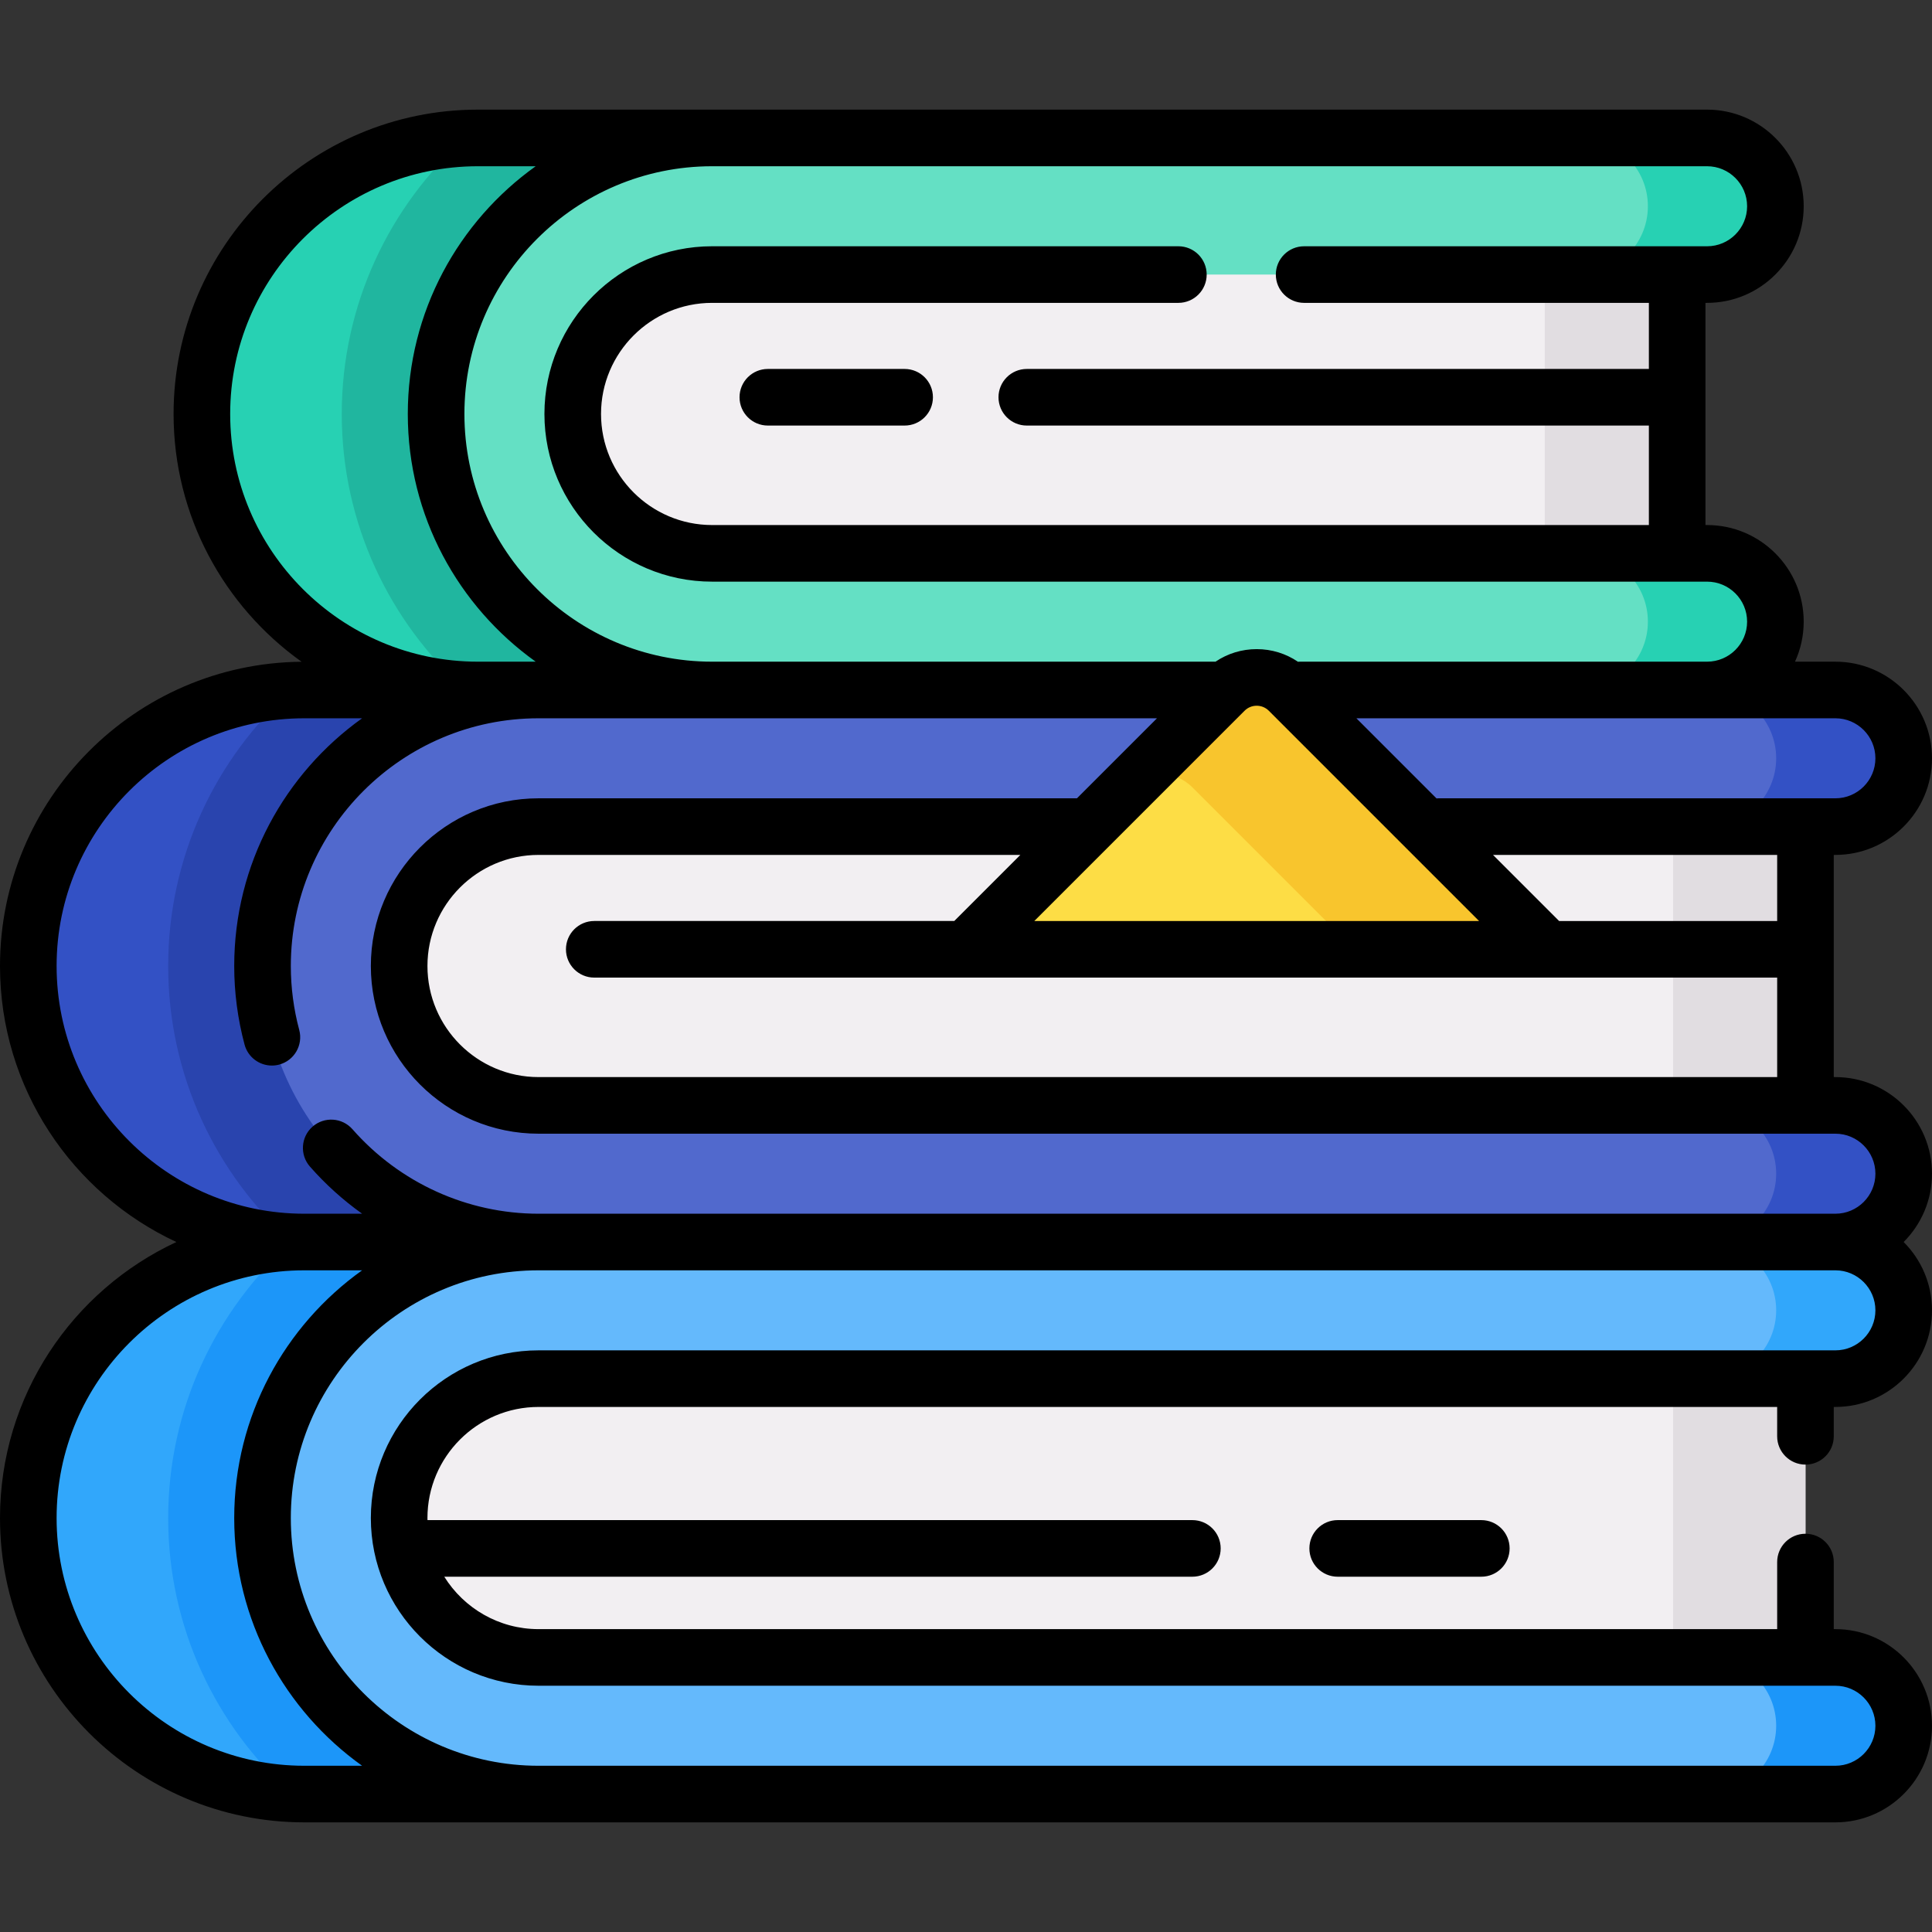 <svg id="Capa_1" enable-background="new 0 0 512 512" height="512" viewBox="0 0 512 512" width="512" xmlns="http://www.w3.org/2000/svg"><rect x="0" y="0" width="512" height="512" fill="#333333" stroke="none"/><g><g><g><g><g><g><path d="m133.092 329.149h-52.444c-40.334 0-73.148 32.814-73.148 73.147s32.814 73.148 73.148 73.148h52.444z" fill="#31a7fb"/></g><g><path d="m133.091 329.151v146.29h-52.441c-1.14 0-2.27-.03-3.39-.08-20.06-17.98-32.69-44.07-32.69-73.06s12.63-55.09 32.69-73.07c1.12-.05 2.25-.08 3.39-.08z" fill="#1c96f9"/></g><path d="m478.467 454.508h-330.653c-28.835 0-52.211-23.376-52.211-52.211 0-28.835 23.376-52.211 52.211-52.211h330.653z" fill="#f2eff2"/><path d="m443.382 350.086h35.085v104.422h-35.085z" fill="#e1dde1"/><g><path d="m486.396 475.445h-343.678c-40.334 0-73.148-32.814-73.148-73.148s32.814-73.147 73.148-73.147h343.678c9.999 0 18.104 8.105 18.104 18.104s-8.105 18.104-18.104 18.104h-343.678c-20.369 0-36.94 16.571-36.94 36.94s16.571 36.94 36.94 36.94h343.678c9.999 0 18.104 8.105 18.104 18.104 0 9.997-8.105 18.103-18.104 18.103z" fill="#64b9fc"/></g><g><path d="m504.502 347.251c0 10.004-8.11 18.104-18.104 18.104h-33.797c9.993 0 18.104-8.1 18.104-18.104 0-9.993-8.111-18.104-18.104-18.104h33.797c9.994 0 18.104 8.11 18.104 18.104z" fill="#31a7fb"/><path d="m504.502 457.343c0 9.993-8.11 18.104-18.104 18.104h-33.797c9.993 0 18.104-8.111 18.104-18.104 0-10.004-8.111-18.104-18.104-18.104h33.797c9.994 0 18.104 8.101 18.104 18.104z" fill="#1c96f9"/></g></g></g><g><g><g><path d="m133.092 182.852h-52.444c-40.334 0-73.148 32.814-73.148 73.148s32.814 73.148 73.148 73.148h52.444z" fill="#3351c5"/></g><g><path d="m133.091 182.85v146.301h-52.441c-1.14 0-2.27-.03-3.39-.08-20.06-17.98-32.69-44.081-32.69-73.071s12.63-55.09 32.69-73.07c1.12-.05 2.25-.08 3.39-.08z" fill="#2944ae"/></g><path d="m478.467 308.211h-330.653c-28.835 0-52.211-23.376-52.211-52.211 0-28.835 23.376-52.211 52.211-52.211h330.653z" fill="#f2eff2"/><path d="m443.382 203.789h35.085v104.422h-35.085z" fill="#e1dde1"/><g><path d="m486.396 329.148h-343.678c-40.334 0-73.148-32.814-73.148-73.148s32.814-73.147 73.148-73.147h343.678c9.999 0 18.104 8.105 18.104 18.104s-8.105 18.104-18.104 18.104h-343.678c-20.369 0-36.94 16.571-36.94 36.94s16.571 36.94 36.94 36.94h343.678c9.999 0 18.104 8.105 18.104 18.104 0 9.997-8.105 18.103-18.104 18.103z" fill="#5169cd"/></g><g fill="#3351c5"><path d="m504.502 200.954c0 10.004-8.11 18.104-18.104 18.104h-33.797c9.993 0 18.104-8.1 18.104-18.104 0-9.993-8.111-18.104-18.104-18.104h33.797c9.994 0 18.104 8.111 18.104 18.104z"/><path d="m504.502 311.046c0 9.993-8.11 18.104-18.104 18.104h-33.797c9.993 0 18.104-8.111 18.104-18.104 0-10.004-8.111-18.104-18.104-18.104h33.797c9.994 0 18.104 8.101 18.104 18.104z"/></g></g></g><g><g><g><path d="m179.092 36.556h-52.444c-40.334 0-73.148 32.814-73.148 73.147s32.814 73.148 73.148 73.148h52.444z" fill="#27d1b3"/></g><g><path d="m179.091 36.559v146.29h-52.44c-1.14 0-2.27-.03-3.39-.08-20.06-17.98-32.69-44.08-32.69-73.07s12.63-55.08 32.69-73.06c1.12-.05 2.25-.08 3.39-.08z" fill="#20b69f"/></g><path d="m444.467 161.914h-250.653c-28.835 0-52.211-23.376-52.211-52.211 0-28.835 23.376-52.211 52.211-52.211h250.653z" fill="#f2eff2"/><path d="m409.382 57.492h35.085v104.422h-35.085z" fill="#e1dde1"/><g><path d="m452.396 182.851h-263.677c-40.334 0-73.148-32.814-73.148-73.148s32.814-73.147 73.148-73.147h263.677c9.999 0 18.104 8.105 18.104 18.104s-8.105 18.104-18.104 18.104h-263.677c-20.369 0-36.94 16.571-36.94 36.94s16.571 36.94 36.94 36.94h263.677c9.999 0 18.104 8.105 18.104 18.104s-8.106 18.103-18.104 18.103z" fill="#64e0c4"/></g><g fill="#27d1b3"><path d="m470.502 54.657c0 10.004-8.11 18.104-18.104 18.104h-33.797c9.993 0 18.104-8.1 18.104-18.104 0-9.994-8.111-18.104-18.104-18.104h33.797c9.993 0 18.104 8.111 18.104 18.104z"/><path d="m470.502 164.75c0 9.993-8.11 18.104-18.104 18.104h-33.797c9.993 0 18.104-8.111 18.104-18.104 0-10.004-8.111-18.104-18.104-18.104h33.797c9.993 0 18.104 8.1 18.104 18.104z"/></g></g></g></g><g><path d="m410.072 251.574-68.519-68.519c-4.705-4.704-12.332-4.704-17.036 0l-68.519 68.519z" fill="#fddd45"/><path d="m315.974 208.636 42.938 42.938h51.152l-68.514-68.514c-4.704-4.705-12.332-4.713-17.037-.009l-25.576 25.576c4.705-4.704 12.333-4.695 17.037.009z" fill="#f8c52d"/></g></g><g><path d="m354.501 402.845c-4.143 0-7.5 3.358-7.5 7.5s3.357 7.5 7.5 7.5h38.064c4.143 0 7.5-3.358 7.5-7.5s-3.357-7.5-7.5-7.5z"/><path d="m512 311.044c0-14.118-11.485-25.604-25.604-25.604h-.429v-58.88h.429c14.118 0 25.604-11.486 25.604-25.604s-11.485-25.604-25.604-25.604h-10.705c1.478-3.234 2.309-6.824 2.309-10.606 0-14.118-11.485-25.604-25.604-25.604h-.429v-58.88h.429c14.118 0 25.604-11.486 25.604-25.604s-11.485-25.604-25.604-25.604h-325.748c-44.469.002-80.648 36.18-80.648 80.649 0 27.06 13.41 51.032 33.919 65.668-44.133.395-79.919 36.404-79.919 80.629 0 32.362 19.17 60.317 46.742 73.149-27.572 12.831-46.742 40.785-46.742 73.148 0 44.469 36.178 80.648 80.648 80.648h405.749c14.118 0 25.604-11.486 25.604-25.604s-11.485-25.604-25.604-25.604h-.429v-17.777c0-4.142-3.357-7.5-7.5-7.5s-7.5 3.358-7.5 7.5v17.777h-328.25c-10.528 0-19.779-5.559-24.983-13.892h198.257c4.143 0 7.5-3.358 7.5-7.5s-3.357-7.5-7.5-7.5h-202.7c-.003-.183-.014-.364-.014-.548 0-16.233 13.207-29.44 29.44-29.44h328.249v7.778c0 4.142 3.357 7.5 7.5 7.5s7.5-3.358 7.5-7.5v-7.778h.429c14.118 0 25.604-11.486 25.604-25.604 0-7.063-2.875-13.468-7.516-18.105 4.641-4.637 7.516-11.041 7.516-18.104zm-369.282-25.604c-16.233 0-29.44-13.207-29.44-29.44s13.207-29.44 29.44-29.44h127.687l-17.514 17.514h-95.407c-4.142 0-7.5 3.358-7.5 7.5s3.358 7.5 7.5 7.5h313.484v26.365h-328.25zm187.103-97.082c.858-.859 2-1.332 3.215-1.332 1.214 0 2.355.473 3.214 1.332l55.716 55.716h-117.861zm141.147 55.716h-57.789l-17.514-17.514h75.303zm26.032-43.118c0 5.847-4.757 10.604-10.604 10.604h-105.17c-.18 0-.357.014-.534.027l-21.234-21.235h126.939c5.846.001 10.603 4.757 10.603 10.604zm-44.604-156.9c5.847 0 10.604 4.757 10.604 10.604s-4.757 10.604-10.604 10.604h-106.789c-4.143 0-7.5 3.358-7.5 7.5s3.357 7.5 7.5 7.5h91.361v17.514h-164.856c-4.143 0-7.5 3.358-7.5 7.5s3.357 7.5 7.5 7.5h164.855v26.365h-248.249c-16.233 0-29.44-13.207-29.44-29.44s13.207-29.44 29.44-29.44h123.564c4.143 0 7.5-3.358 7.5-7.5s-3.357-7.5-7.5-7.5h-123.564c-24.504 0-44.44 19.936-44.44 44.44s19.936 44.44 44.44 44.44h263.678c5.847 0 10.604 4.757 10.604 10.604s-4.757 10.604-10.604 10.604c-.01 0-.019.001-.029.001h-107.933c-.155 0-.306.014-.458.023-3.205-2.175-6.982-3.349-10.941-3.349-3.946 0-7.712 1.165-10.91 3.326h-133.377c-.01 0-.019-.001-.029-.001-36.198 0-65.648-29.45-65.648-65.648s29.449-65.647 65.648-65.647zm-391.396 65.647c0-36.198 29.449-65.647 65.648-65.647h15.313c-20.493 14.638-33.891 38.6-33.891 65.647 0 27.048 13.398 51.01 33.891 65.648h-15.314c-36.197 0-65.647-29.45-65.647-65.648zm-46 146.297c0-36.198 29.449-65.647 65.648-65.647h15.313c-20.493 14.638-33.891 38.6-33.891 65.647 0 7.022.921 14.027 2.739 20.821.896 3.353 3.928 5.564 7.24 5.564.642 0 1.294-.083 1.943-.257 4.001-1.07 6.377-5.182 5.307-9.183-1.479-5.531-2.229-11.232-2.229-16.945 0-36.198 29.449-65.647 65.648-65.647h163.894l-21.207 21.208h-142.687c-24.504 0-44.44 19.936-44.44 44.44s19.936 44.44 44.44 44.44h343.678c5.847 0 10.604 4.757 10.604 10.604s-4.757 10.604-10.604 10.604h-343.678c-18.837 0-36.809-8.16-49.309-22.387-2.734-3.112-7.473-3.418-10.585-.684s-3.418 7.473-.684 10.585c4.153 4.727 8.802 8.902 13.828 12.487h-15.32c-36.199-.002-65.648-29.452-65.648-65.65zm65.648 211.944c-36.199 0-65.648-29.449-65.648-65.647s29.449-65.648 65.648-65.648h15.313c-20.493 14.638-33.891 38.6-33.891 65.648 0 27.047 13.398 51.009 33.891 65.648h-15.313zm405.748-110.087h-343.678c-24.504 0-44.44 19.936-44.44 44.44s19.936 44.44 44.44 44.44h343.678c5.847 0 10.604 4.757 10.604 10.604s-4.757 10.604-10.604 10.604h-343.678c-36.198 0-65.648-29.449-65.648-65.648s29.449-65.648 65.648-65.648h343.678c5.847 0 10.604 4.757 10.604 10.604s-4.757 10.604-10.604 10.604z"/><path d="m239.736 97.777h-36.252c-4.142 0-7.5 3.358-7.5 7.5s3.358 7.5 7.5 7.5h36.252c4.142 0 7.5-3.358 7.5-7.5s-3.358-7.5-7.5-7.5z"/></g></g></svg>